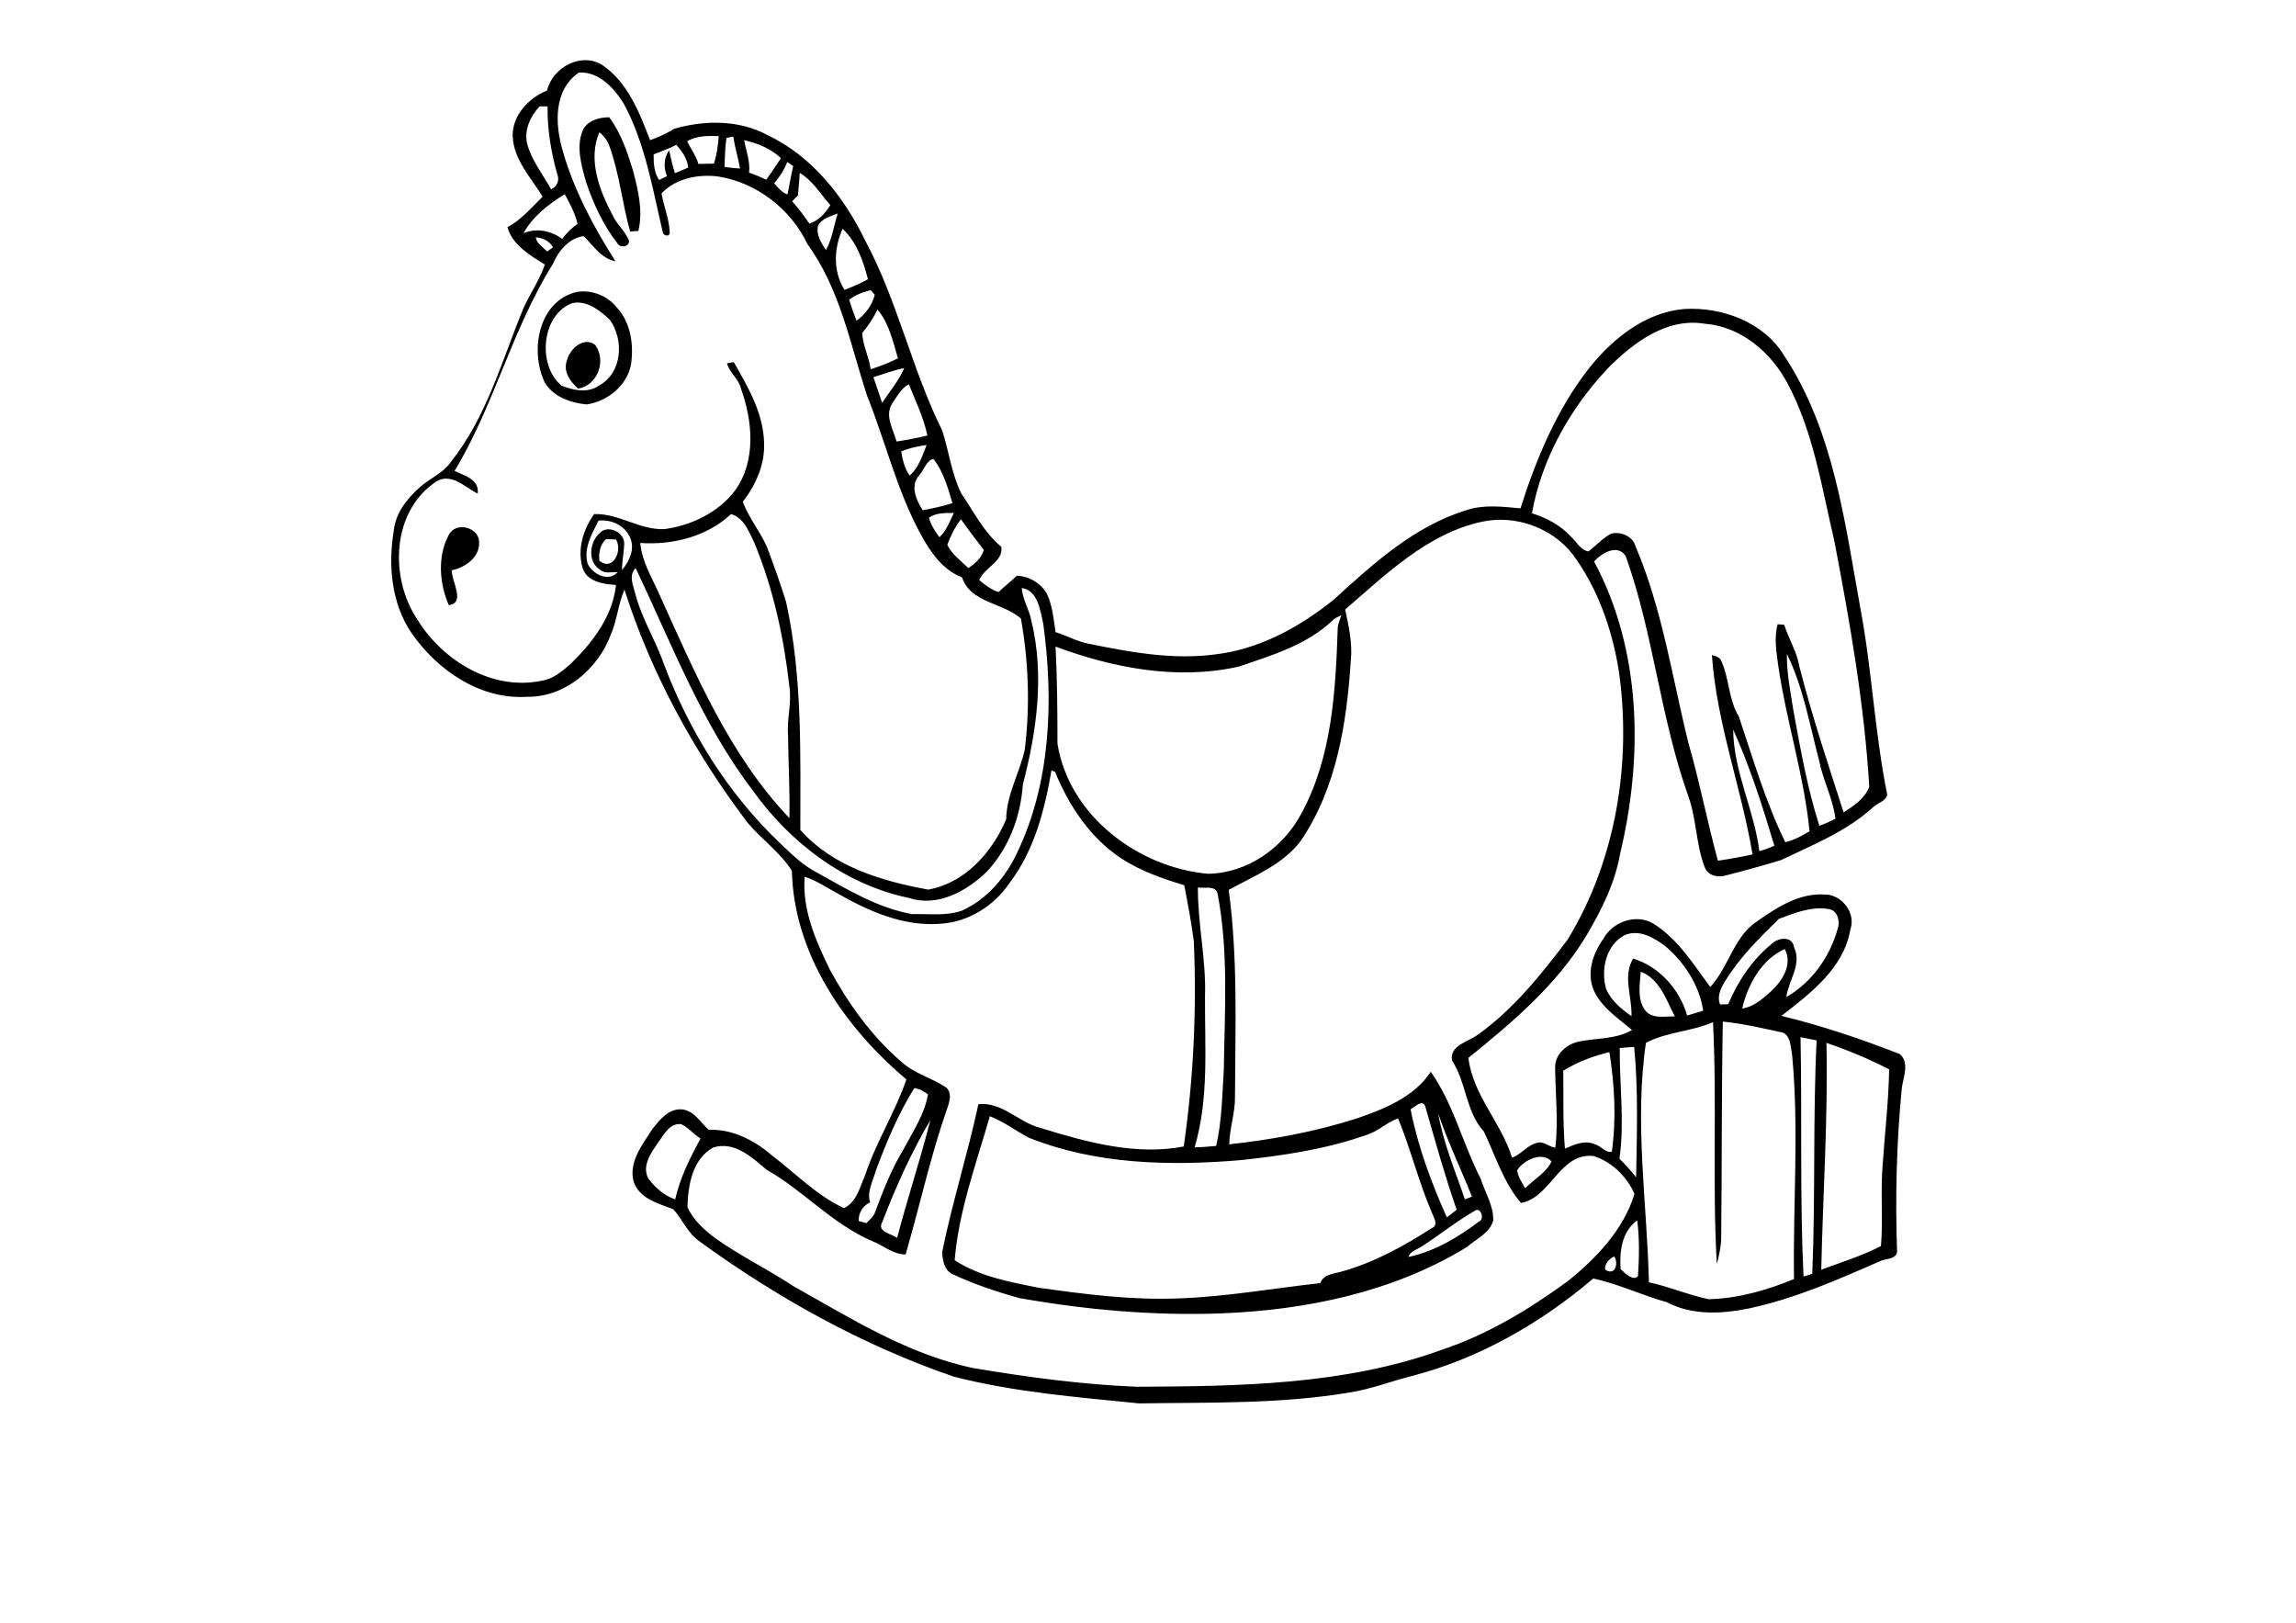<?xml version="1.0" encoding="utf-8"?>
<!-- Generator: Adobe Illustrator 21.0.2, SVG Export Plug-In . SVG Version: 6.00 Build 0)  -->
<svg version="1.2" baseProfile="tiny" id="Layer_1" xmlns="http://www.w3.org/2000/svg" xmlns:xlink="http://www.w3.org/1999/xlink"
	 x="0px" y="0px" viewBox="0 0 842 595" overflow="scroll" xml:space="preserve">
<path d="M164.5,196.3c2.5-5.3,11.3-3,11.2,2.6c0.2,5.5-5.1,9.2-10,10.2c-0.2,4.1,5.2,11.9-1.1,12.8C161.1,214,160.4,204,164.5,196.3
	 M207.9,132.2c1-4.3,6.3-9,10.4-5.7c4.1,5.7,1,14.8-6.3,16C209.2,140,206.4,136.3,207.9,132.2 M209.7,111.2
	c-11.2,4.4-12.7,22.7-3.8,30.2c4.3,1.7,9.6,2.9,13.7,0c8.7-4.6,9.3-16.9,4-24.2C219.9,113.8,215.1,109.9,209.7,111.2 M211.3,107.1
	c5.3-1,11.1,1.1,14.6,5.3c5.4,5.6,6.6,13.9,5.5,21.3c-1.5,7.8-8.7,13.5-16.3,14.6c-5.9-0.6-12.3-2.8-15.4-8.2
	C194.3,128.6,197.4,110.6,211.3,107.1 M213.7,47.8c1.7-3.6,6-4.8,9.7-4.8c4.3,5.7,6.6,12.6,8.7,19.4c1.9,7.2,3.8,14.9,2,22.3
	c-1,0-2,0.1-3,0.2c-2.9-10.2-3.9-21-7.5-31c-0.7-2.1-2-4-3.8-5.4c-4.3,10,0,21.3,4.8,30.3c1.5,3.5,4.8,5.9,6.1,9.6
	c0,2.2-3.4,2.6-4.3,0.8c-5.2-6.7-8.8-14.5-11.5-22.5C213.2,60.5,211.2,53.8,213.7,47.8 M588.6,465.5c3.6,2.5,5.1-2,3.4-4.8
	C590,461.7,588.5,463.3,588.6,465.5 M594.3,465.3c1.5,1.5,4.7,4.7,6.4,2.6c0.4-6.8,0.6-13.7-0.3-20.4
	C594.7,451.6,593.9,458.9,594.3,465.3 M540.8,444c-6.8,3.9-12.9,8.9-19.5,13.1c-1.7,1.1-4.1,1.7-4.8,3.8c9.6-2,18.2-7.2,25.9-13
	C544.6,447.1,543,442.3,540.8,444 M556.4,429.1c0.2,2.4,1.8,4.5,2.9,6.6c3.2-3.2,7.8-5.8,9.7-9.8
	C565.6,422.1,558.8,425.3,556.4,429.1 M241.2,419.2c-2.6,3.7-5.9,8.5-3.4,13c2.5,3.4,5.9,6.2,9.8,7.6c1.8-7.9,5.4-15.2,9.3-22.3
	c-2.5-1.6-4.4-4-7.1-5.3C245.5,411.7,243.3,416.3,241.2,419.2 M323.6,448c-2.2,3.7,3.2,4.3,5.4,5.9c3.8-14.5,8.5-28.7,12.2-43.2
	C334.2,422.6,328.5,435.2,323.6,448 M363,409.3c-5,17.4-11.4,34.7-12.9,52.8c9.2,6,20.3,8,30.9,10.1c17,2.4,34.1,4.6,51.2,3.9
	c17.5-0.6,34.7-3.7,52-5.6c1.2-3.4,5.1-3.4,8-4.3c11.8-3.3,22.7-9.3,32.9-15.9c2.5-1,0.8-3.7,0.1-5.4c-4.9-11.3-7.8-23.4-12.5-34.8
	c-4.1,1.4-7.2,4.7-11.4,6c-14.9,5.3-30.6,7.6-46.3,9.3c-26.1,2.2-53.3,1.6-77.9-8.3C372.5,414.6,368.1,411.3,363,409.3 M527.4,408.2
	c1.9,10.9,6.3,21.2,9.8,31.6c0.8-0.3,1.7-0.7,2.6-1C535.7,428.5,530.9,418.6,527.4,408.2 M517.3,406.8c2.7,13.7,7.6,26.9,13.3,39.6
	c1.2-0.9,2.4-1.9,3.6-2.8c-4.3-12.4-7.8-24.9-11.4-37.5C522,402.7,518.9,405.8,517.3,406.8 M335.3,399c-5.9,9.4-10.2,19.8-14.1,30.2
	c-1,3.8-3.4,7.7-2.1,11.7c-2.7,1.2-4.3,3.8-4.2,6.8c0.7,0.2,2.1,0.6,2.8,0.8c1.2-1.2,2.6-2.3,3.2-4c3-8.1,6.2-16.2,10.7-23.5
	c3.3-6.3,7.5-12.5,8.7-19.7C338.8,400.1,337.1,399.2,335.3,399 M573.3,392.6c0.1,9.5-0.2,19.1,0.6,28.6c3.4-1.5,7.3-3.3,11-1.6
	c2.2,0.5,3.9,3.3,6.2,2.7c1.7-12.1,1-24.5-0.9-36.5C584.3,387.2,578.5,389.4,573.3,392.6 M594,384.3c-0.1,13.5,1.8,27.1-0.1,40.6
	c2.2,2.1,4.2,4.4,6.1,6.8c0.3-15.9,0.8-31.9-0.7-47.8C597.5,384,595.8,384.1,594,384.3 M669.8,382.4c0.6,27.8-1.3,55.5-1.9,83.2
	c7.4-2.8,15-5.1,21.9-8.7c0.8-9.8-0.2-19.7,0.6-29.6c0.8-11.7,2.2-23.5,2.4-35.2C685.4,388.3,677.7,385.1,669.8,382.4 M660.3,380.3
	c0.6,29.3-0.3,58.6,1.1,87.8c1.1-0.3,2.1-0.7,3.2-1c1.2-28.5,0.2-57.1,1.6-85.6C664.3,381.1,662.3,380.7,660.3,380.3 M631.8,374.6
	c-0.5,26.5-0.3,53.1-0.6,79.6c-0.1,3.1-0.8,6.2-1.6,9.3c-1.7-29.5,0.1-59.1-1.4-88.7c-7.9,3.5-16.9,3.5-24.6,7.6
	c-4.3,29.2,0.4,58.6,1.1,87.8c7.5,1.6,14.6,4.7,22,6.2c10.8-0.3,21.3-3.3,31.2-7.4c-0.4-27.4,1.9-54.9-0.7-82.3
	c-0.6-3-0.5-7.9-4.5-8.3C645.8,376.9,638.9,375.3,631.8,374.6 M601.7,356.3c-0.3,4.6-1.4,9.9,1.5,14c2.5,3.5,7.3,2.3,11,2.4
	C611.1,366.7,608.6,358.9,601.7,356.3 M638.9,369.8c4.3-0.6,7.7-3.7,10.8-6.5c4-3.8,7.8-9.8,4.8-15.3
	C646,351.8,640.9,361.1,638.9,369.8 M595.8,342.9c-6.9,3.6-8.8,12.7-6.8,19.7c1.8,4.3,5.6,7.4,9.3,10c0.3-7-3.3-14.6,0.6-21.1
	c9.5,2.8,17.2,11.4,19.8,20.9c1.9-0.6,3.9-1.2,5.9-1.8c-1.4-9.3-6.8-17.6-13.8-23.6C606.7,343.9,601.2,340.6,595.8,342.9
	 M652.4,336.9c-7.3,7.1-14.6,14.4-19.9,23.1c-1.5,2.5-2.9,5.4-1.7,8.3c1,0,2,0,3-0.1c3.6-8.6,9-16.6,16.3-22.4
	c2.4-2.1,7.3-2.5,7.8,1.5c3,6.4-2,12.1-2.8,18.3c9.5-5.5,16-14.8,18.9-25.3c0.9-2.8-0.3-6.7-3.6-7
	C664.2,332.3,658.1,334.8,652.4,336.9 M439.3,325.4c-0.1,13.4,3.1,26.7,2.6,40.1c-0.1,18.4,1.5,37.3-3.8,55.2c2.6,0,5.2-0.3,7.9-0.5
	c2.1-9.1,2.2-18.6,2.8-27.9c0.3-21.5,1.8-43.5-2.3-64.7C445.7,324.5,441.7,325.9,439.3,325.4 M635.6,267.5
	c0.1,15.3,7.7,29.5,9.6,44.6c1.9-0.5,3.7-1.2,5.5-2C646.4,295.7,641.8,281.3,635.6,267.5 M655.3,239.8c-0.1,7,1.3,13.9,2.4,20.8
	c2.6,14.2,5.1,28.4,9.5,42.2c2-0.7,4-1.6,5.9-2.6c-0.9-7.4-4.6-14.1-6-21.4C663.6,265.6,661.3,252,655.3,239.8 M488.7,227.5
	c-9.5,9-22.3,12.8-34.3,16.9c-22.5,5.1-46,0.6-67.3-7.3c0.6,11.9,0.7,23.8,0.7,35.6c4.2,26.3,29.5,45.4,55.2,47.7
	c14.5-0.2,27.7-9.6,34.3-22.2c11.3-20.8,12.5-45.2,13.3-68.4c0.3-1.4,0.8-2.8,1.3-4.2C490.7,226.2,489.5,226.6,488.7,227.5
	 M233.1,218.2c2.4,8.9,7.4,16.7,10.4,25.4c9.3,24.6,23.5,47.5,42.6,65.6c4.2,4,8.4,8.2,13.6,10.8c11.1,6.2,22.3,13,34.9,15.2
	c6-0.2,12.3,0.8,18.2-1.3c9.1-4.1,16-12.2,20.2-21.2c12.4-25.9,13.4-55.8,9.6-83.9c-1.1-4.8-1.9-12.3-7.9-13.2
	c0.3,4.2,2.7,7.8,3.5,11.9c4.9,19.9,2,40.7-3.1,60.2c-0.8,11.7-5.1,23.2-13.1,31.8c-7.3,7.2-18.1,13.2-28.5,9.8
	c-23.4-4.8-43.7-20.2-57.4-39.4c-18.8-24.6-29.8-53.9-43-81.6C230.3,211.1,232.4,215.1,233.1,218.2 M219.8,205.6
	c5,4.1,8.6-3.7,6.1-7.8c-1.2,0-2.5-0.1-3.7-0.1C220.1,199.7,219.5,202.6,219.8,205.6 M543.5,191.3c-20,4.3-35.2,19.3-50.2,32.2
	c1.3,6.1,2.7,12.2,2.1,18.4c-1.5,23.1-5.2,47.2-18.5,66.6c-6.6,8.6-17,12.7-26.3,17.8c3.4,25.1,2.4,50.5,2.3,75.8
	c0.1,5.9-2,11.6-2.1,17.5c15.7-1.7,31.4-4.6,46.5-9.4c10.2-3.5,21.2-7.8,27.4-17.2c8.4,11.9,11.7,26.4,18.3,39.2
	c1.6,5.1,4.8,9.9,4.6,15.4c-1.3,4.6-6.3,6.7-9.7,9.7c-27,16.5-58.9,23.1-90.2,24.3c-24.7,0.9-49.5-1.3-73.8-5.6
	c-8.4-2.3-16.7-5.1-24.6-8.8c-3-1.4-3.6-5-3.8-8c3.7-18.3,9.4-36.1,13.3-54.3c8.7-1,14.9,6.8,22.8,8.7c16.8,5.2,34.9,10.2,52.5,6.8
	c3.6-24.9,4.8-50.1,3.7-75.3c-0.9-6.9-2.2-13.7-3.5-20.5c-8-2.4-15.9-5.2-22.9-9.7c-11.5-7.5-19.4-19.4-24.5-31.9
	c-0.3-0.1-0.9-0.3-1.3-0.5c-2.5,14.5-6.3,29.4-15.4,41.3c-5.6,8.3-14.9,14.2-25,14.9c-13.7,1.2-26.8-4.6-38.4-11.3
	c-3.8-2-7.5-4.6-11.7-5.9c-1,11.9,4,23.3,9.1,33.8c6.8,12.6,15.3,24.5,26.2,33.9c4.7,4.4,11.2,6,16.5,9.5c2.4,2,1.3,5.4,0.4,7.9
	c-6.1,17.5-10,35.6-15.2,53.4c-4.6,0-8.1-3.3-12.2-4.9c-14.6-6.2-25.2-18.5-38.8-26.2c-5.4-4.6-11.9-10.6-19.6-8.1
	c-7.6,4.2-9.2,13.9-9.4,21.8c2.1,4.8,6.2,8.4,10.3,11.5c9.2,6.5,19.3,11.4,28.7,17.6c21.1,11.8,42.1,25.1,66.1,30
	c19.8,3.3,39.7,6,59.7,6.8c37.5-0.2,76-0.6,111.7-13.5c16.8-5.6,32.1-14.8,46.3-25.2c10.5-8.4,20.5-18.9,24.5-32
	c-2.8-6.4-8.3-11.8-15-13.9c-12.4-1.4-15.6,15.2-26.6,17.2c-6.5-7.5-9.4-17.5-13.7-26.3c-6.6-7.2-6.3-17.9-11.6-25.9
	c-1-5.7,6.1-6.9,9.6-9.6c13-9.3,23.2-22.1,32.8-34.8c17.8-29.2,23.6-65.2,18.7-98.9c-2.5-15.1-7.7-30-16.9-42.4
	C569,193.4,555.7,188.7,543.5,191.3 M347.4,199.8c1.7,3.5,5,5.8,7.7,8.5c2.5-1.6,4.8-3.7,5.7-6.6c-2.8-3.8-5.7-7.4-8.4-11.3
	C350.2,193.3,348.6,196.5,347.4,199.8 M219.5,190.9c-2.4,4.8-5.6,10.2-4,15.8c1.8,3.8,7.6,6.9,11,3.1c-2.2-0.1-4.8,0.7-6.6-1
	c-4.7-3.1-3.6-10.6,0.5-13.8c3.2-2.5,8.9,0.5,8.5,4.7c-0.1,3.1-0.8,6.2-0.8,9.3c2.7-3.1,4.7-7.5,3.1-11.6
	C229.3,192.7,224.3,190.4,219.5,190.9 M234.8,199.1c0.6,7,4.5,13,7.2,19.3c13,28.6,25.5,58.5,47.5,81.6c0.2-10.1-0.4-20.2-0.5-30.4
	c-0.5-5.9,1.4-11.8,0.5-17.7c-2-18-5.9-36-12.8-52.7c-2-4.1-3.8-9.3-8.6-10.7C259.2,196.8,246.7,199.9,234.8,199.1 M340.7,189.8
	c0.6,2.7,2.2,4.9,3.8,7.2c2.6-2.4,3.8-5.8,5.3-8.9C346.6,188.1,343.3,188,340.7,189.8 M337,174.4c-3.3,3.9-1,9,1.4,12.7
	c3.7-0.7,7.4-1.5,10.9-2.6c-1.7-5.6-3.3-11.6-7-16.2C339.8,168.7,338.8,172.5,337,174.4 M330.5,165.5c0.5,3.1,1.2,6.2,3.1,8.9
	c3.3-2.9,4.6-7.2,6.2-11.2C336.6,163.6,333.5,164.3,330.5,165.5 M327.1,148.1c-2.7,4.4,0.5,9.4,1.7,13.8c3.8-0.6,7.6-1.3,11.3-2.2
	c-1.4-6.6-4.3-12.6-6.8-18.8C330.4,142.4,328.9,145.5,327.1,148.1 M320.3,138.3c1.1,3.1,2.1,6.3,3.2,9.4c2.8-4.2,6.1-8.1,8.1-12.7
	C327.7,135.7,324,137.2,320.3,138.3 M589.7,135c-13.9,14.7-24.3,33.2-27.9,53.2c5.3,1.7,10.4,4.3,14.2,8.5c2.2,1.8,3.4,4.9,6.5,5.5
	c2.9-2.1,5.3-5.1,8.6-6.6c3.3-0.7,7.6,1,8.6,4.5c9.9,23.1,13.5,48.2,19.5,72.4c4.1,14.2,6.9,28.8,10.8,43.1
	c4.3-0.6,8.5-1.4,12.7-2.3c-4.1-24.5-13.2-48.2-14.9-73.1c1.4,0.4,3,0.8,3.5,2.3c2.9,6.5,2.6,14.1,6.4,20.3c5.2,15.5,9.8,31.3,17,46
	c3.2-0.7,6.1-2.3,8.9-4c-2-20.4-8.4-40-11.4-60.2c-0.7-5.2-1.7-10.6-0.3-15.7c0.6,0,1.8,0.2,2.4,0.2c1.7,5.2,4.7,10,5.6,15.4
	c4.6,18,10.5,35.7,16.2,53.4c3.7-2.4,7.8-5.1,9.4-9.4c-1.8-30.3-7.1-60.3-12.8-90.1c-4.6-19.5-7.6-39.8-17.1-57.7
	c-6.1-11.5-17.1-21-30.5-22C611.2,116.4,598.9,125.7,589.7,135 M316.2,122.1c0.2,4.6,2.5,8.8,3.1,13.3c3.4-1.1,6.8-2.4,10-4
	c-1.8-6.1-3.3-13-7.5-17.9C320.3,116.6,318.4,119.5,316.2,122.1 M311.4,109.9c0.8,2.6,1.7,5.2,2.7,7.7c3.2-2.3,5.7-5.6,6.7-9.5
	c-0.4-0.4-1.1-1.3-1.5-1.7C316.5,107.1,313.7,108.1,311.4,109.9 M196.5,87c0.3,2.4,2.6,3.6,4.2,5.2c0.7-0.5,1.4-1,2.1-1.5
	C201.5,88.3,199.1,87.3,196.5,87 M309,83.9c-3.2,7.2-3.6,15.5,0.7,22.4c2.9-1.1,5.8-2.4,8.6-3.9C316.6,95.8,314.2,88.7,309,83.9
	 M300,82.8c-0.8,3.3,1.2,6.3,2.9,8.9c2.3-4.2,2.9-9,4.3-13.4C304.7,79.3,301.4,80,300,82.8 M192,85.5c4.8-2,10.1-0.9,14.2,2.1
	c1.5-2.1,3.4-4,5.6-5.5c-0.9-3.9-2.8-7.4-4.7-10.9C201.3,74.8,195.3,79.4,192,85.5 M293.3,63.4c-0.2,2.8-0.4,5.5-0.7,8.3
	c-0.7,0.7-1.4,1.4-2.1,2.1c2.3,2.6,4.4,5.3,6.3,8.2c3.4-1.1,5.9-3.8,7.7-6.8C300.9,71.1,298,66.2,293.3,63.4 M288.7,59.4
	c-1.1,2.9-2.8,5.5-4.8,7.8c1.4,1.6,2.8,3.4,4.9,4.1c0.7-3.5,1.3-7,2.1-10.4C290.2,60.4,289.4,59.9,288.7,59.4 M239.7,56.6
	c0,3.2,0.1,6.6,2,9.4c1-0.5,1.9-0.9,2.9-1.4c-1.3-3.1-1.2-6.7,0.8-9.5c0.6,2.8,1.2,5.6,2.1,8.4c1.6-0.7,3.3-1.3,4.9-2.1
	c-0.4-3.2-2.2-5.9-4.4-8.3C245.4,54.5,242.5,55.5,239.7,56.6 M272.9,51.4c0.7,4,2.3,7.8,1.8,11.9c2.1,0.7,4.2,1.6,6.3,2.6
	c1.9-2.6,3.6-5.3,5.4-7.9C282.7,54.5,277.8,52.5,272.9,51.4 M266.4,50.6c-0.5,3.5-0.6,7.1-0.7,10.6c1.9,0.3,3.8,0.5,5.7,0.6
	c-0.7-3.9-1.9-7.8-2.5-11.7C268.1,50.2,267.2,50.4,266.4,50.6 M252,51.8c1.3,2.8,3.3,5.3,4.1,8.3c1.9,0,3.8-0.1,5.7-0.1
	c1.1-3.3,1.5-6.7,1.8-10.1C259.7,49.8,255.5,49.7,252,51.8 M193.4,53c1.7,6,5.7,11,8.7,16.4c2.1-0.9,3.2-3.2,2.3-5.4
	c-2.3-8.1-3.7-16.5-3.6-25c-0.7,0-2.1,0-2.9,0C194.5,42.6,192,47.9,193.4,53 M212.3,26.6c-9.4,6.4-8.8,19.1-5.9,28.8
	c4.1,14.4,11.3,27.8,19.3,40.4c-5.2-1-8.1-5.7-11.6-9.2c-5.5,0.6-9.4,5.6-11.4,10.3c-14.9,23.8-21.5,51.8-36,75.8
	c3.7,1.7,9.1,3.1,8.5,8.3c-4.6-2.2-9.2-7.5-14.8-4.7c-16.9,10.8-17.7,35.6-7.2,51.1c9.3,15,27.5,26,45.5,22.2
	c4.2-0.6,7.6-3.6,10.7-6.3c8-7.8,15.3-17.4,16.5-28.8c-4.5-0.3-10.5-1.1-12.2-6.1c-2.1-6.8,0.1-14.2,4.2-19.9
	c9.1-0.3,16.8,6,25.9,5.5c9.9-1.4,19.7-6.1,25.8-14.2c7.8-10.9,6.4-25.5,2.1-37.4c-0.8-3.5-4.2-5.7-5.1-9.2c0.6-0.1,1.9-0.3,2.5-0.4
	c5.2,9.1,10.8,18.6,11.1,29.4c0.4,8-3,15.6-7.8,21.8c2.2,5.8,6.2,10.7,8.8,16.4c2.5,6.7,5,13.5,7.1,20.4c6,27.4,5.2,55.6,5.2,83.5
	c11.9,13.5,29.9,18.8,46.9,21.9c13.5-2.4,23.5-13.7,28.6-25.8c0.1-9,4.9-16.9,6.8-25.5c2-16,1.4-32.3-1.4-48.1
	c-6.5-5.8-18.5-5.7-21.6-15.1c-7.1-2.7-11.6-9.3-15.1-15.7c-8.8-16.1-13-34.2-19.8-51.1c-6.1-18.8-9.9-39.1-21.8-55.4
	c-6.1-12.9-18.7-22.6-32.8-24.8c-7.3-0.9-15.5,0.7-20.7,6.2c0.8,4.8,2.8,9.3,3,14.2c0.2,2-2.6,1.4-2.6-0.2
	c-3.7-15.8-6.4-32.3-14.2-46.8C225.2,32.3,219.7,26.2,212.3,26.6 M200.6,33.2c2-8.4,12.4-14.2,20.2-9.4c9.4,6.3,13.7,17.5,17.6,27.6
	c3.1-1.1,6.1-2.5,8.9-4.2c11.1-3.2,23.7-3.3,34.1,2.3c16.5,7.8,28.2,22.8,36,38.9c11.8,22.1,17,47,28.1,69.4
	c2.5,7.6,3.4,15.8,7,23.1c4.6,6.7,8.3,14.3,14.7,19.6c0.9,5.4-6.3,7.6-8.1,12.2c2.1,1.8,4.4,3.5,7.1,4.4c2.1-2.1,4.6-3.9,6.7-6
	c4.5,0.2,8.9,2.7,11.1,6.8c2,4.4,2.4,9.2,3.1,13.9c4,1.2,7.8,3.4,11.9,4.2c15.2,3.1,30.8,6,46.3,4c16.3-1.8,31.3-10,43.9-20.2
	c14.4-13.1,29.5-26.9,48.5-32.7c6.4-2.2,13.3-1.3,19.9-0.7c5.8-18.3,13.4-36.5,25.4-51.7c8.6-10.7,20.5-20.2,34.7-21.4
	c13.9-0.8,29.1,4.8,36.6,17.1c18.1,27.4,22.2,60.8,27.9,92.4c4.3,22.7,5.3,45.9,9.9,68.6c-0.5,2.5-3.7,3-5.3,4.7
	c-9.7,8.8-22,13.7-33.7,19.3c-6.7,2-13.4,3.9-20.2,5.6c-2.9,0.9-6.5,0.1-7.7-2.9c-3.3-8.5-3-17.8-6.1-26.3
	c-10.2-28.6-12.7-59.3-22.9-87.9c-3-4.6-8.9-1.1-11.6,2c17.5,32.7,18,71.9,9.5,107.3c-1.9,10.9-7,20.9-12.6,30.3
	c-10.8,17.8-27,31.5-43,44.4c1.6,13.6,12.1,23.8,16,36.6c3.4-1.2,5.5-4.5,9-5.4c2.5-0.9,4.5,1.5,6.9,1.7c1.1-9.8,0-19.7-0.1-29.5
	c0-4.9,4.4-8.5,8.8-9.4c6.5-1.3,13.5-0.8,19.4-4.2c-5-4.3-11-8.1-13.9-14.3c-2.9-6.3-0.6-13.6,3.3-19c3.3-6.3,11.9-9.5,18.3-5.8
	c9.1,5.6,14.8,15,21,23.3c6.9-7.4,8.6-18.7,17.5-24.3c7.1-5,15.3-10.2,24.4-9.6c6.2-0.1,11.6,6.7,9.5,12.7
	c-2.4,14.3-14.6,23.5-25.3,31.8c14.8,3.6,29.3,8.5,43.4,14c3.8,3.3,1.1,8.8,0.7,12.9c-1.9,19.7-2.4,39.6-1.7,59.4
	c-0.1,2.9-3.9,2.7-5.9,3.5c-15.7,6.9-31.6,13.9-48.5,17.5c-9.9,2-20.8,2.6-30-2.3c-9.1-2.5-17.7-6.7-27-8.7
	c-19.3,16.4-41.8,29.3-66.3,35.7c-7.7,1.9-15.2,4.9-23.1,6.1c-25.5,4.3-51.4,3.6-77.2,4c-22.7-2.3-45.7-4.1-67.9-9.8
	c-33.5-11.5-64.8-28.9-93.4-49.7c-4.2-2.9-6.1-8-9.5-11.7c-5.4-2.1-12.3-3.8-14.5-10c-2-7.2,3.1-13.5,6.7-19.2
	c2.7-3.5,6.2-7.9,11.1-7.4c4.4,0.5,6.7,4.8,9.7,7.5c8.6-0.4,16.7,3.8,23.1,9.3c8.7,6.6,16.4,14.7,26.5,19.4
	c4.7-2.2,5.9-7.9,7.8-12.2c4-12.1,11-23,15.1-35c-22.6-19-41.3-46-42-76.5c-4.3-6.8-11.2-11.6-16.3-17.7
	c-19.5-25.8-35.3-54.6-45.1-85.4c-2.3,5.3-2.7,11.2-5,16.5c-4.7,12.6-16.8,23-30.7,22.8c-17.2,1.1-32.9-9.7-42.4-23.4
	c-7.4-10.9-8.6-24.8-6.5-37.5c0.6-6.3,4.8-11.7,9.4-15.8c3.7-3.4,8.7-5.2,11.6-9.5c13-16.3,18.6-36.9,26.4-55.9
	c2.4-5.6,6.1-10.6,8-16.4c-5.4-3.4-11.9-7.1-13.7-13.7c5.1-2.7,8.8-7.2,12.9-11.2c-4.3-7-10.7-13.6-11-22.3
	C187.9,42.3,193.9,35.9,200.6,33.2"/>
</svg>
